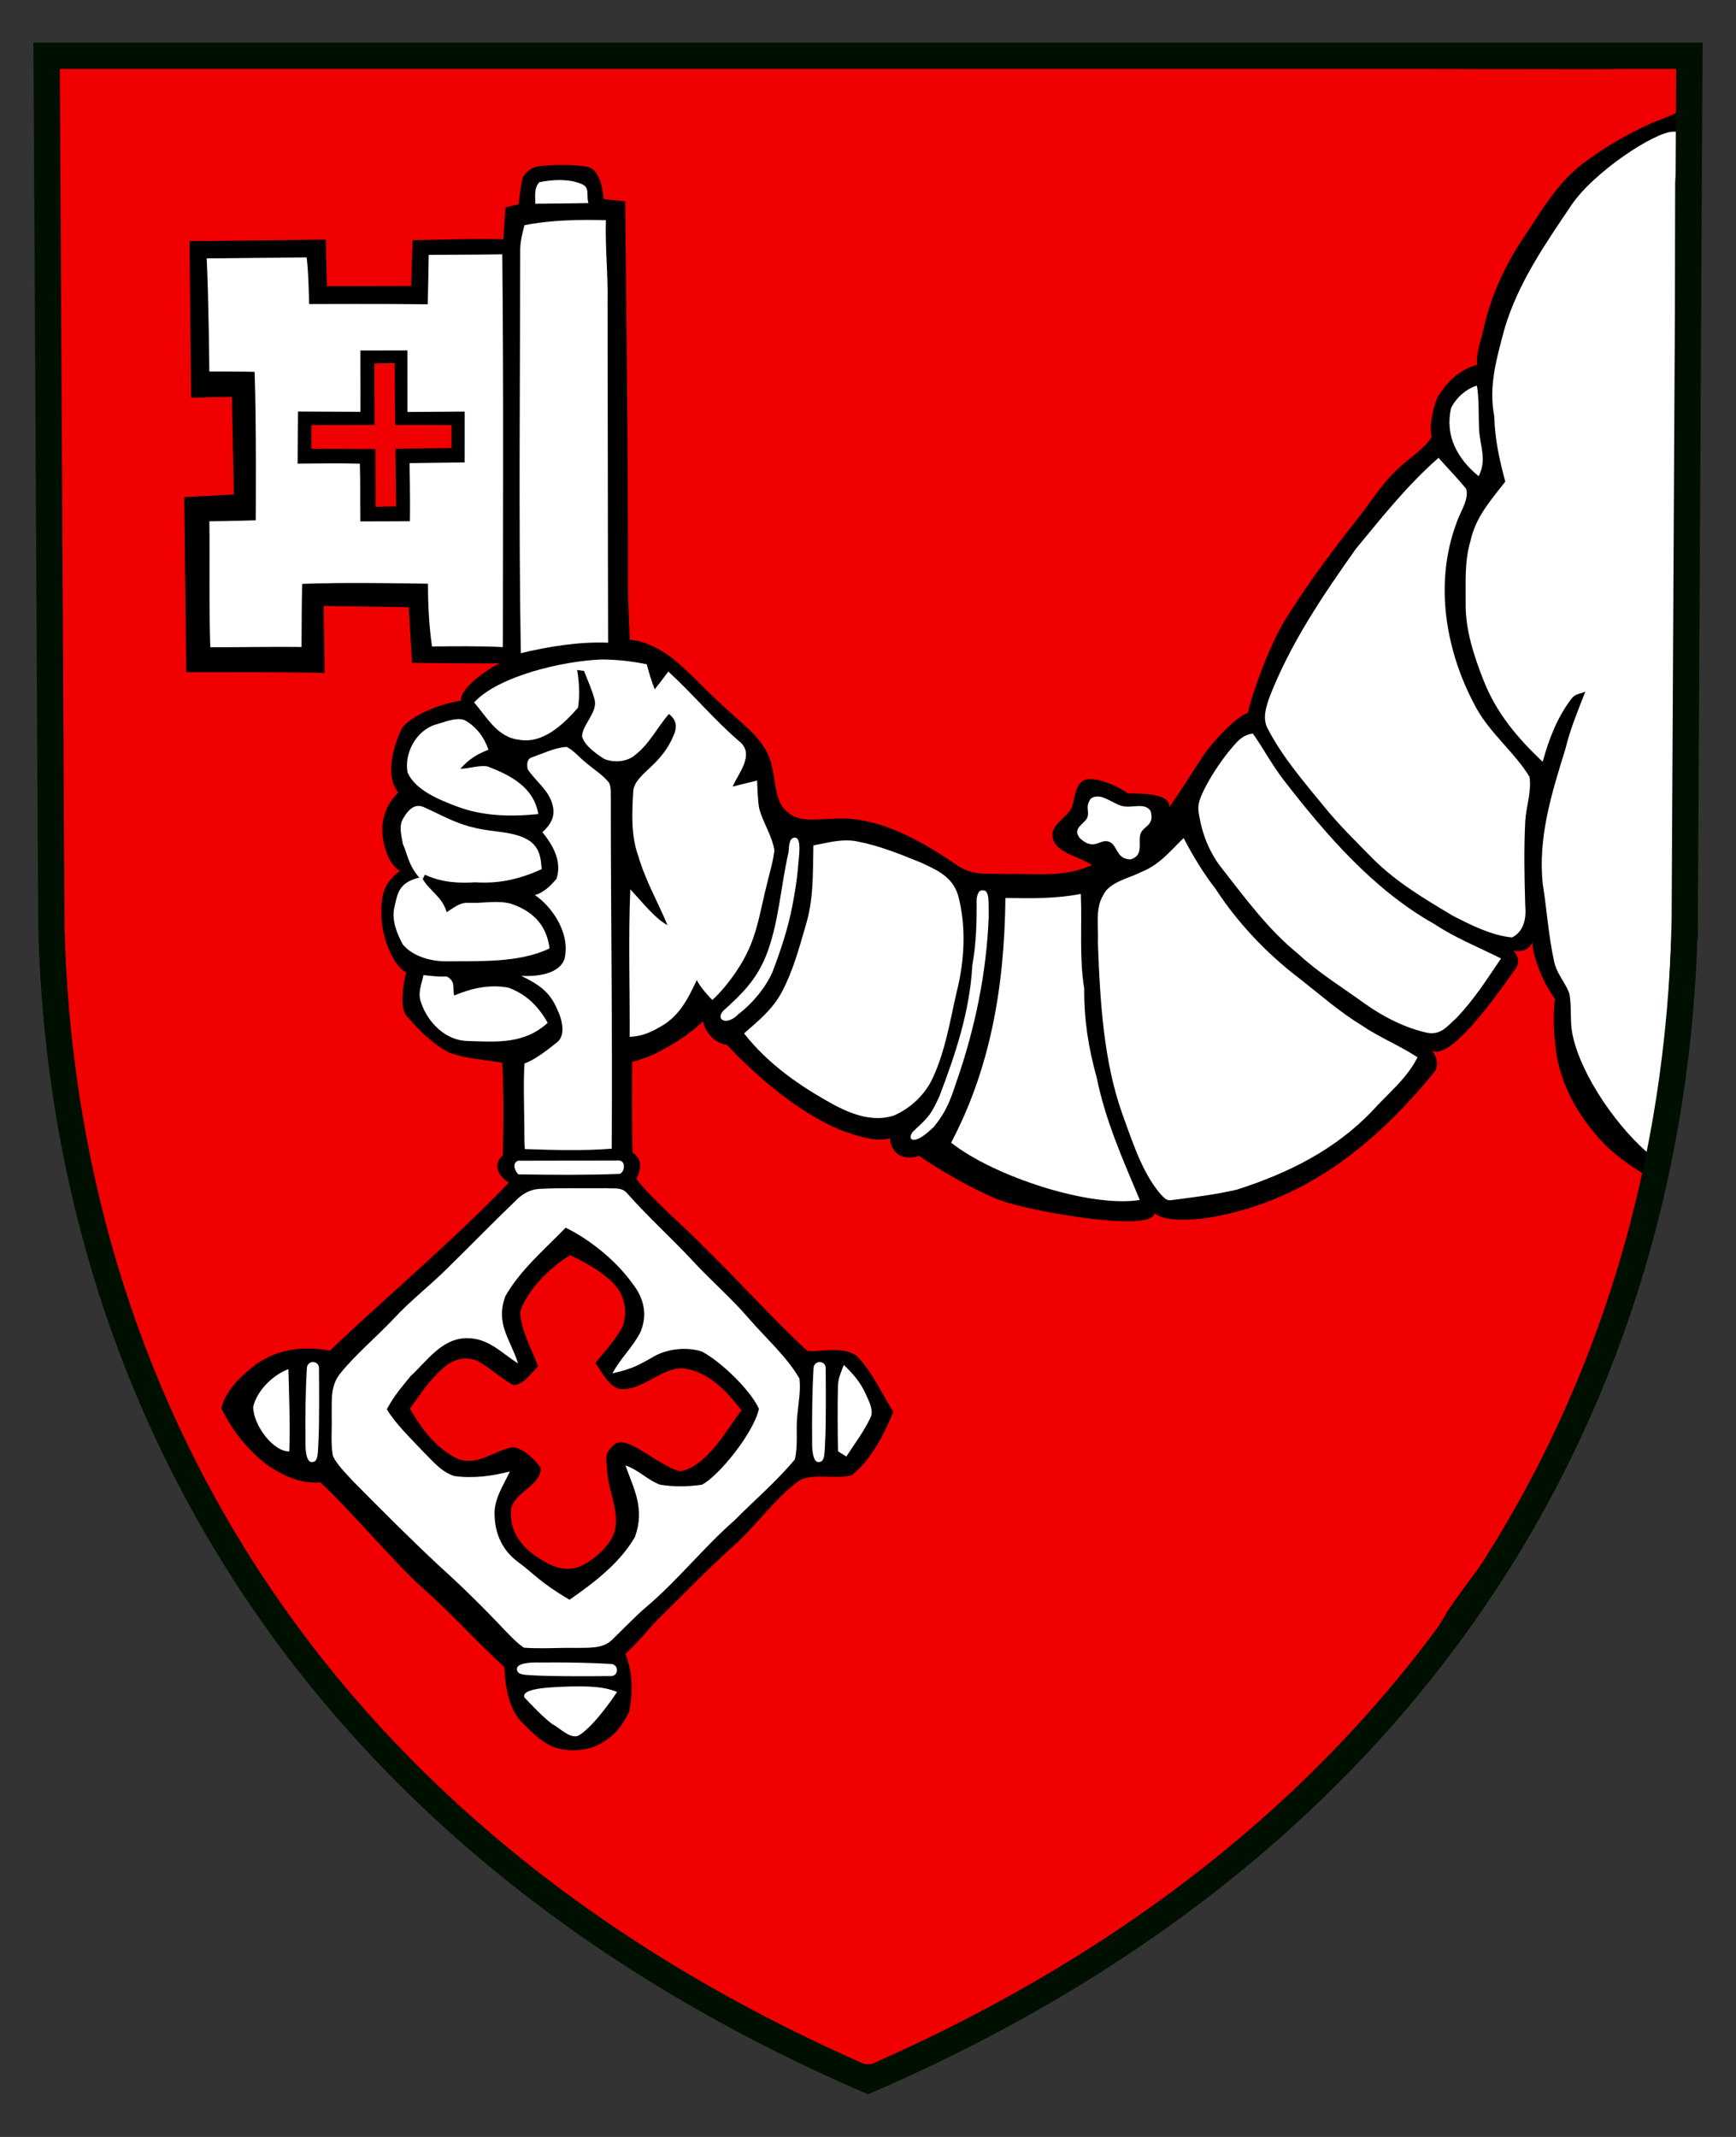 <?xml version="1.0" encoding="UTF-8"?>
<svg width="520" height="640" version="1.1" viewBox="0 0 390 480" xmlns="http://www.w3.org/2000/svg"><rect x="0" y="0" width="390" height="480" fill="#333333" stroke="none"/><path d="m0 0h419v522h-419z" fill="none"/><g transform="matrix(.941 0 0 .941 -7.002 1.886)"><path d="m409.65 219.07 1.121-207.76h-392.2l1.122 207.76c2.717 110.96 60.917 217.35 194.97 275.42 134.07-58.082 192.26-164.46 194.97-275.42z" stroke-width="6.275"/><path d="m397.31 14.401c-3.067-0.036-6.147 0.119-9.312 0.089-115.67-0.02-235.69-1.925-351.36-1.945-5.49 0.06-11.409-0.46-16.709 0.85-1.27 5.01 0.167 12.386 0.097 17.606 0.03 56 0.242 112 0.262 168 0.14 10.09-0.694 19.95 0.356 29.99 0.18 5.56 0.36 10.989 1.79 16.409 2.05 8.23 2.214 16.681 4.424 24.841 2.64 11.04 3.885 22.02 7.505 32.83 2.87 11.82 8.3 23.27 13.27 34.33 2.7 6.61 6.21 12.76 9.28 19.2 5.18 9.95 10.411 19.83 16.821 29.07 5.71 9.53 17.048 17.06 24.218 25.44 5.91 6.08 12.17 11.79 17.96 17.99 9.84 10.33 21.26 18.611 31.85 28.081 17.2 11.94 33.929 24.429 54.089 31.119 6.06 2.38 12.671 2.99 19.071 1.86 3.58-0.96 6.939-2.591 10.529-3.551 5.17-1.43 9.85-3.87 14.44-6.58 6.03-3.55 12.369-6.109 18.139-9.949 3.61-2.36 6.91-5.04 10.4-7.56 9.41-6.38 17.909-14.111 26.339-21.721 10.17-9.48 20.23-19.139 29.77-29.259 8.47-8.6 16.45-18.141 22.34-28.711 5.24-7.91 12.41-16.18 16.95-24.51 3.54-7.99 8.733-15.27 12.153-23.31 3.51-7.55 6.889-15.399 9.479-23.339 1.82-6.9 4.514-13.701 6.304-20.621 1.09-4.16 2.754-8.64 1.864-12.98-2.983-1.714-7.35-4.98-9.42-7.28-5.87-6.1-10.36-14-11.36-22.5-0.73-6.05-0.448-9.715-0.188-11.896-1.861-2.389-4.88-8.074-5.439-13.452-0.259 0.503-1.055 2.567-4.432 1.979 1.159 1.318 1.484 2.828 0.504 4.278-4.419 6.113-9.178 13.024-14.534 17.622-1.162 0.957-2.242 1.654-3.188 1.992-0.945 0.337-1.756 0.315-2.38-0.166 1.137 1.234 1.905 3.461 0.725 5.201-14.627 17.893-31.649 31.259-54.368 34.889-5.104 0.669-10.055 0.686-12.508-1.109-0.672 4.721-29.992-0.547-36.892-3.147-6.4-2.52-14.246-7.104-19.298-10.581-1.677 0.587-3.584 0.568-4.997-0.354-0.726-0.474-2.038-2.157-1.897-3.836-3.321 0.901-6.957-0.312-10.348-1.438-10.13-3.53-21.387-13.066-28.627-20.876-2.729-0.254-5.285-2.969-5.696-5.619-3.58 3.474-8.828 6.635-12.998 8.435-4.18 1.53-3.93 1.185-3.93 1.185s-0.15 16.811 0.12 21.749c2.261 1.481 2.154 3.627 0.914 6.245 2.93 4.19 12.525 12.432 16.015 16.182 7.63 7.39 16.95 17.65 24.74 24.86 2.238 0.538 8.291-1.44 11.921 1.32 3.62 3.72 5.88 8.91 8.67 13.27-2.26 5.31-5.33 11.53-9.98 15.12-3.88 1.06-8.961-0.61-12.491 1.26-5.79 4.19-10.13 10.61-15.48 15.4-6.5 5.82-12.519 12.13-18.759 18.22-1.64 1.73-3.865 4.541-7.277 7.764 1.685 4.239 1.827 8.807 0.927 13.707-1.42 3.09-3.231 5.45-6.031 7.22-3.43 2.27-7.749 2.541-11.629 1.471-3.17-1.23-5.235-3.33-7.645-5.72-3.86-3.62-4.333-9.985-4.536-13.557-6.955-6.311-13.369-13.553-19.729-19.063-6.65-5.99-17.585-18.991-24.195-25.021-3.015 0.269-6.955-0.229-12.715-4.179-4.51-3.43-8.264-8.076-10.91-13.469 0.912-4.025 4.407-7.59 8.389-10.591 4.751-3.221 10.197-4.473 17.55-3.189 11.239-10.858 29.897-26.633 42.702-40.112-3.435-2.123-3.315-4.982-1.462-6.469 0.21-7.34 0.24-14.791-0.11-22.121-4.14-0.75-8.58-0.949-12.53-2.389-4.03-1.96-7.42-5.46-10.32-8.82-2.17-2.53-0.105-10.354-0.105-10.354-3.141-1.704-5.674-8.037-5.884-13.167-0.07-4.19-0.135-7.795 4.427-11.082-3.298-1.839-4.386-7.628-4.226-10.778 0.54-4.1 1.938-6.004 3.81-7.969-3.498-4.11-0.761-12.231 0.989-15.511 2.74-3.19 9.134-5.644 14.005-6.366-0.597-2.641 6.297-7.646 9.343-8.988-2.553 0.214-21.057-0.063-21.057-0.063l-0.781-13.28-20.339-0.292 0.245 15.984c-10.727-0.231-33.031-0.185-33.031-0.185l-0.476-41.786 11.852-0.604-0.48-23.32-9.74 0.199-0.36-37.359 32.527-0.356 0.25 11.102 20.12-0.047 0.363-10.925c7.023-0.087 14.321-0.428 21.646-0.214l0.51-7.623 3.138-0.712s0.646-5.866 1.047-6.508c0.802-1.285 1.894-2.282 3.759-2.597 3.16-0.43 8.542-0.441 11.682 0.139 3.55 0.82 3.776 7.685 3.776 7.685l5.178 0.542s0.774 65.384 0.674 92.004c0.01 3.87 0.434 12.659 0.434 12.659 3.786 0.185 8.416 2.811 11.206 5.281 4.46 3.84 8.381 8.27 12.851 12.12 3.93 3.64 8.749 7.13 9.829 12.73 0.95 3.43 0.67 8.571 3.68 10.901 2.78 2.72 7.071 1.659 10.581 1.739 10.71-1.06 21.691 5.33 30.201 11.2 3.69 2.45 7.61 1.77 11.83 1.95 7.12-0.16 13.469 0.901 20.169-2.149-3.463-2.282-8.942-2.865-9.47-6.939-0.178-2.811 3.708-4.629 4.572-6.709s0.612-4.554 2.402-6.224c1.94-1.89 8.244 0.723 11.063 2.756 3.746 0.058 10.119 0.052 9.872 3.288 2.23-3.06 5.901-8.912 7.981-12.072 2.47-3.74 8.213-9.683 10.764-10.415 0.853-3.841 4.596-14.936 8.736-21.916 5.53-8.93 11.879-17.42 18.429-25.63 2.74-3.69 5.181-7.44 8.571-10.61 2.37-2.36 6.456-4.833 8.176-7.713-0.586-2.426 0.105-6.516 1.425-9.576 2.3-3.5 4.815-6.291 9.43-7.691-0.326-2.253 0.87-5.87 1.4-7.97 1.77-8.58 5.72-16.759 10.72-23.909 3.85-5.89 7.28-11.56 12.93-15.97 5.04-3.83 10.6-7.13 16.39-9.7 1.68-0.81 6.712-2.303 7.872-3.813 0.55-2.87-0.049-7.079-0.069-9.989-3.115-0.795-8.973 0.759-12.041 0.723zm-295.64 70.276-4.86 0.072 0.047 14.67-15.085 0.045v5.646l15.284 0.063 0.044 13.803 4.891-0.101c-0.034-4.59-0.135-13.77-0.135-13.77l13.393-0.152v-5.474c-4.488-0.088-13.471-0.037-13.471-0.037zm41.861 212.93c-6.474 4.031-10.735 9.768-11.874 13.39 0 4.41 2.769 9.03 4.25 13.15-1.62 1.51-3.45 4.421-5.84 4.491-3.08-1.58-5.679-4.26-8.749-5.84-2.78-1.15-5.749-0.311-7.939 1.639-3.19 2.67-5.661 6.481-8.101 9.831 2.82 4.77 6.33 9.55 11.47 11.979 4.93 1.77 8.591-2.02 13.141-2.81 2.61 0.33 5.159 2.85 6.639 4.92 0.31 4.34-7.51 6.33-7.08 10.68-0.37 6.1 4.741 10.32 9.781 12.62 2.77 1.22 5.489 1.13 8.089-0.46 2.85-1.75 5.881-4.44 6.891-7.73 1.19-4.7-1.601-9.77-1.811-14.42 0.07-1.97-1.133-3.733 1.34-5.87 2.861-3.561 10.18 4.48 16.09 6.04 6.48-1.27 10.911-9.691 14.631-14.571-3.61-4.65-7.79-9.23-13.97-10.04-5.19-0.2-10.21 5.81-15.39 4.9-2.48-0.91-4.09-4.069-5.5-6.179 2.28-2.84 4.981-5.661 6.601-8.931 0.9-3.05 0.539-6.619-1.531-9.139-2.37-3.11-7.566-6.001-11.136-7.651z" fill="#f00000"/><path d="m406.88 29.43c-4.289 0-19.109 9.64-24.489 17.83-6.22 9.25-12.48 18.259-15.73 29.099-1.88 7.12-3.901 13.651-2.471 21.081 0.13 5.43 1.231 10.32 2.621 15.52-3.46 4.46-7.06 8.44-8.3 14.12-1.47 5.01-1.12 9.791-1.16 14.971-0.09 6.29 2.03 12.699 4.33 18.489 3.01 7.65 8.13 13.731 14.06 19.291 1.52-5.49 3.46-10.62 6.97-15.18 0.86-1.05 2.001-1.04 3.201-1.54-1.76 4.53-3.62 8.94-4.75 13.68-3.25 10.45-6.599 21.14-5.399 32.24 0.97 6.07 1.36 12.28 2.67 18.29 0.58 3.06 2.569 4.939 3.659 7.769 0.63 3.16 0.11 6.53 0.74 9.71 2.02 10.07 11.206 23.001 19.166 29.371 4.06-20.66 3.514-44.261 5.354-65.171 0.05-55.65-9e-3 -111.34 0.021-166.99-0.01-4.24 1.659-8.37 1.009-12.58zm-265.71 11.544c-1.726-0.015-3.462 0.204-4.997 0.526-1.331 1.589-0.886 3.42-0.946 5.13 4.24-0.06 8.47-0.061 12.7-0.151-0.62-2.01 0.533-3.782-1.827-4.632-1.49-0.61-3.205-0.858-4.931-0.873zm6.078 9.521c-4.892 0.024-9.883 0.324-14.6 1.254-0.55 2.04-1.031 4.07-1.021 6.19-3e-3 28.313-0.393 64.942 0.157 95.976 6.355-1.544 13.934-2.807 20.834-2.497-0.08-27.14-0.06-54.29-0.13-81.439 0.13-6.53-0.594-12.87-0.394-19.43-1.595-0.04-3.215-0.062-4.846-0.054zm-19.891 8.213c-5.5 0.09-17.565 0.12-17.565 0.12s-0.114 7.641-0.224 11.801c-9.21-0.14-28.326-0.06-28.326-0.06 0-1e-6 -0.135-7.83-0.595-11.13-7.53 0.09-23.859 0.24-23.859 0.24 0.476 9.698 0.63 26.99 0.63 26.99s7.209-0.031 10.809 0.089c0.44 11.35 0.271 35.44 0.271 35.44s-7.13 0.21-11.07 0.23c0.12 10.02-0.12 20.06 0.22 30.07 7.26 0.03 14.519-0.16 21.779-0.06 0.06-5.02-7.3e-5 -10.04 0.17-15.07 9.96-0.35 20.051-0.19 30.021-0.04 0 5.07 0.239 9.96 0.959 14.979 5.65-0.03 11.28-0.14 16.92 0.16 0.02-31.25 0.179-62.52-0.141-93.76zm-22.655 22.934 7e-3 14.692 13.673-0.095-4e-3 12.139-13.16 0.17s0.188 8.871 0.078 13.871c-3.71 0.029-8.137 0.04-11.837 0.04-0.06-4.6 0.04-9.19-0.11-13.79-4.95-0.13-9.901-0.049-14.861-9e-3 0-4.15 0.101-12.431 0.101-12.431l14.899 0.066-0.019-14.629zm255.33 8.398c-2.52 0.78-4.859 2.788-6.139 5.298-1.57 6.67 1.49 12.18 6.56 16.33 2.04-3.96 0.31-7.119 0.11-11.199-0.16-2.98 0.019-7.5-0.53-10.43zm-9.149 17.238c-7.49 6.54-13.43 14.111-19.75 21.741-7.96 11.24-15.57 22.469-20.59 35.329-0.86 2.4-1.769 5.22-0.419 7.62 3.39 6.62 8.699 12.77 13.399 18.52 3.6 4.43 7.631 8.371 11.621 12.431 5.72 5.7 12.239 9.55 19.129 13.66 4.35 2.23 9.221 4.7 14.121 5.19 3.043-1.457 3.449-4.92 3.179-7.71-0.2-6.7-0.33-13.39 0.01-20.09 0.2-3.35 1.571-7.25 1-10.56-3.55-5.84-9.32-10.29-12.69-16.4-7.38-13.46-10.191-29.92-4.591-44.55 0.77-2.3 2.95-5.369 2.15-7.809-2.08-2.54-4.4-4.901-6.57-7.371zm-199.69 48.133c-9.457 0.339-24.748 3.975-30.568 10.249 2.98 3.44 5.55 8.289 10.56 8.889 5.84 1.15 10.72-3.629 14.25-7.619 0.462-2.954 0.286-6.041-0.201-9.009l1.639 0.231c0.901 2.302 1.912 4.562 2.552 6.936 0.66 3.02-2.979 5.92-3.029 8.72 0.66 2.24 3.429 4.15 5.339 5.37 2.29 0.95 5.64 0.68 7.51-1.11 3.21-2.47 5.2-6.579 7.89-9.639 1.961 1.506 1.971 3.279 1.061 5.259-1.27 3.09-3.37 5.57-5.83 7.79-1.56 1.54-3.7 3.241-3.76 5.621-0.29 5.17-0.54 10.37 1.23 15.28 1.75 5.95 4.636 10.846 6.957 16.447-2.873-1.535-5.38-4.75-8.877-8.558-0.49 11.39-0.091 23.817-0.151 35.227 2.44-0.09 4.69-0.867 6.88-2.167 4.8-2.48 6.96-6.689 9.13-11.379 1.042 1.889 2.545 3.548 3.719 4.744 2.88-2.53 6.442-7.395 8.132-10.905 2.79-5.53 3.419-11.05 4.969-16.96 0.6-2.6 1.431-5.2 1.721-7.85-0.52-3.44-2.75-6.669-3.64-10.049-0.36-2.17-0.381-4.411-0.491-6.601-1.96 0.44-3.89 0.97-5.84 1.43 1.38-3.19 5.381-7.691 1.641-10.75-6.07-5.2-11.099-11.329-16.989-16.709-1.06 1.43-2.14 2.841-3.24 4.231-0.8-1.94-1.38-3.941-1.91-5.971-3.586-0.742-7.355-1.131-10.652-1.147zm-34.449 14.247c-1.712 0.053-3.627 0.836-5.12 1.241-4.73 1.32-7.77 6.81-6.87 11.53 1.88 4.2 7.531 6.46 11.581 8 6.36 2.43 12.929 2.55 19.629 1.89-1.11-6.44-6.609-9.259-12.139-11.379-2.03-0.34-4.391 0.54-6.481 0.57 2.07-2.3 3.84-3.43 6.7-4.54-1-2.99-2.891-5.531-5.681-7.081-0.502-0.185-1.05-0.248-1.62-0.23zm189.8 3.431c-2.88 0.4-4.151 2.46-5.911 4.49-2.22 2.83-4.21 5.87-5.82 9.1-0.76 1.65-1.49 3.171-1.23 5.051 0.72 5.12 2.55 9.849 5.83 13.879 5.43 6.94 11.01 14.49 17.88 20.02 4.93 4.58 10.58 8.02 16 11.95 4.42 3.15 9.61 5.8 14.93 6.96 3.19 0.59 4.76-1.589 6.87-3.489 4.12-4.25 7.401-9.38 10.701-14.27-5.42-2.7-10.991-4.93-16.061-8.3-14.42-8.1-25.9-21.44-35.89-34.37-2.7-3.51-4.759-7.41-7.299-11.02zm-163.8 3.199c-2.81 0.15-5.61 1.541-8.25 2.471-1.3 0.3-1.301 1.809-1.071 2.859 1.91 2.93 5.16 5.051 5.95 8.621 0.72 2.7-0.534 4.684-2.435 6.398 2.526 3.131 4.734 6.99 3.354 11.14-1.49 1.75-3.048 3.284-5.152 3.879 4.085 2.709 8.513 9.162 7.093 15.142-1.107 3.59-6.285 4.373-10.361 4.14 4.194 2.04 6.851 3.81 8.581 7.96 1.12 2.23 2.31 6.431-0.29 8.101-2.93 2.4-5.769 4.312-7.491 4.843-0.3 3.55-0.1 10.597-0.06 14.147 0.06 2.12-0.044 4.059 0.125 6.289 6.252 0.232 14.181 0.452 20.736-0.092 0.22-27.49-0.221-55.797-0.201-83.287-0.07-1.27 0.16-2.831-0.39-4.011-1.51-1.97-3.889-3.349-5.739-5-1.45-1.15-2.74-2.761-4.4-3.601zm126.61 11.832c-0.509 0.017-1.007 0.166-1.491 0.508-1.399 1.942-0.332 2.801-0.784 4.374s-3.885 2.624-1.835 5.067c3.53 3.29 4.805-0.077 7.09 0.895 1.938 0.824 1.546 4.089 4.979 4.185 3.341-0.926 1.753-4.166 2.414-6.107s3.399-1.869 2.417-5.443c-1.448-2.254-4.604-0.471-7.081-1.279-1.935-0.631-3.891-2.262-5.708-2.2zm-162.07 2.256c-1.748 0.043-2.908 1.815-3.683 3.173-0.987 1.728-0.299 4.041 0.041 5.971 1.07 2.26 1.282 5.013 3.905 7.96-5.137 1.225-5.219 4.085-5.946 7.08-0.717 2.952 0.55 6.22 2.01 8.89 2.4 2.89 6.891 4.08 10.521 4.019 7.81-0.09 17.29 0.411 24.5-3.079-0.611-5.128-3.532-8.74-9.11-10.641-3.219-0.939-6.782-0.077-10.14-0.25-2.244-0.116-3.52 1.15-5.31 2.25-0.97-3.6-3.97-4.999-5.72-7.929l0.538-1.031c4.097 1.919 8.073 2.041 12.053 1.821 5.77 0.37 10.6-0.79 15.81-3.13-0.19-2.69-0.41-4.799-2.65-6.609-3.74-2.63-9.18-2.13-13.5-3.33-4.34-0.95-8.02-3.121-12.01-4.891-0.469-0.201-0.905-0.282-1.308-0.272zm89.848 7.563c-1.317 0.067-1.338 2.127-1.418 3.425-1.88 8.01-2.331 17.165-5.421 24.845-2.33 5.75-5.87 9.202-10.188 13.068-1.936 2.194 0.85 3.647 3.599 0.829 3.37-2.58 6.458-6.267 8.168-10.107 1.98-5.205 3.699-10.403 4.72-15.708 0.511-2.652 1.131-6.258 1.335-8.974 0.215-2.877 1.042-7.457-0.794-7.378zm92.89 0.1c-3.23 3.12-5.77 6.401-10.11 8.101-2.85 1.5-7.669 2.38-9.089 5.54-1.98 3.12-1.09 7.73-1.27 11.32 0.506 14.279 1.393 28.406 5.82 40.859 2.35 6.37 4.579 13.73 8.969 18.98 0.87 0.87 1.45 1.87 2.83 1.63 5.18-0.69 10.441-1.299 15.541-2.499 12.17-3.89 23.44-9.46 32.36-18.81 3.87-4.31 8.11-7.521 10.79-12.781-4.33-2.86-9.15-4.76-13.44-7.69-5.34-3.28-9.931-7.359-14.851-11.199-7.72-5.91-14.58-13.121-19.9-21.271-2.97-3.85-5.419-7.87-7.649-12.18zm-80.738 0.568c-2.568 0.037-5.042 0.705-7.652 1.192-0.158 7.119 0.081 12.929-1.939 19.459-1.53 5.27-3.03 10.771-5.65 15.621-2.21 4.13-5.531 6.77-8.971 9.8 5.88 7.46 13.55 12.749 21.82 17.229 4.18 2.16 9.025 3.938 13.91 2.391 4.06-1.77 7.52-5.02 9.36-9.07 2.92-6.27 4.099-13.55 5.629-20.26 1.92-7.46 2.4-15.859 0.36-23.339-1.36-4.37-5.01-5.96-8.84-7.73-4.98-2.03-10.12-4.11-15.42-5.09-0.885-0.158-1.752-0.215-2.607-0.202zm32.183 12.019c-0.438 0.187-0.856 1.275-0.875 2.284 0.06 5.33-0.091 10.259-1.021 15.529-0.61 11-3.979 21.051-7.859 31.251-2.064 4.483-2.569 4.928-5.921 8.061-2.038 1.679-0.933 4.653 4.58-0.771 3.194-3.849 4.13-6.92 5.53-11.089 4.33-12.48 7.061-25.721 7.581-38.921-0.065-3.615 0.28-6.455-1.388-6.461-0.213 5e-3 -0.422 0.036-0.628 0.118zm24.006 0.753c-6.01 1.16-11.92 1.079-18 0.959-0.231 21.667-3.719 40.862-12.961 58.421 10.475 8.229 33.463 15.587 45.04 13.67-4.02-9.59-8.199-18.91-10.279-29.18-2-7.23-3.031-13.75-2.991-21.29-1.21-7.54-0.489-15.011-0.809-22.581zm-156.94 19.374c-0.46 2.34-1.47 4.316-0.52 6.667 1.55 4.63 5.82 8.92 10.91 9.06 7.14 0.22 13.59 0.82 19.27-4.32-2.15-3.91-5.16-6.89-9.41-8.42-4.54-0.82-8.75 0.15-12.93 1.89-0.39-2.01 0.37-3.367-1.72-4.537-1.943 0.081-3.291-0.069-5.6-0.34zm22.589 44.312c-1.692 0.67-0.507 2.841 0.11 3.255 8.58 0.12 15.527 0.19 24.097-0.11 1.179-0.22 1.738-3.183-0.229-3.2-7.882 2e-3 -15.975 0.059-23.978 0.054zm20.971 6.564c-5.32 0.06-10.66-0.109-15.97 0.161-2.24 0.17-3.981 1.21-5.531 2.77-5.61 5.41-11.049 10.999-16.619 16.449-4.03 3.98-8.511 7.431-12.371 11.591-4.18 4.45-8.971 8.409-12.831 13.119-2.57 3.14-2.06 6.471-2.14 10.251 0.09 3.15-0.269 6.469 0.281 9.579 1.1 2.21 3.039 4.071 4.689 5.881 6.76 6.84 13.57 13.69 20.59 20.25 5.46 4.91 10.681 10.069 15.721 15.409 1.44 1.47 2.91 3.09 4.63 4.22 4.14 0.3 8.339-0.03 12.489 0.05 2.81-0.07 6.261 0.251 8.461-1.869 2.74-2.62 5.319-5.401 8.209-7.881 7.59-6.41 13.69-14.23 21.17-20.77 4.74-4.81 10.041-9.28 14.331-14.48 0.8-3.3 0.23-6.979 0.57-10.359 0.25-2.89 0.88-6.01 0.53-8.94-3.07-5.31-8.091-9.691-12.081-14.331-4.15-4.85-8.979-8.97-13.299-13.66-5.15-5.54-10.771-10.58-15.781-16.25-1.31-1.54-3.229-1.031-5.049-1.191zm-9.605 9.42c5.9 2.87 12.235 8.07 16.015 13.43 2.61 3.32 3.618 7.291 1.84 11.49-1.845 3.654-4.714 6.141-6.702 9.872 5.213-1.223 6.381-2.102 9.431-3.762 3.35-2.15 8.344-2.674 11.971-1.45 4.605 2.445 11.586 9.235 13.586 13.644-1.274 5.872-9.779 16.235-13.646 18.146-3.23 0.45-6.78 0.521-10-0.029-3.13-1.22-5.027-3.501-8.227-4.591 2.14 5.94 4.656 10.361 2.276 17.061-3.72 6.46-10.138 11.16-15.615 15.001-7.079-4.145-8.435-6.172-12.305-9.022-3.55-2.59-5.42-6.45-5.58-10.83-0.33-3.95 2.04-7.349 3.64-10.77-4.37 1.13-8.72 1.699-13.23 1.099-3.03-0.88-5.289-3.66-7.449-5.81-2.7-2.89-6.71-6.724-8.7-10.144 1.848-3.371 3.329-5.026 5.679-7.906 3.92-3.59 7.451-9.082 13.521-9.06 5.16 0.018 8.149 3.55 12.139 6.04-1.89-5.87-5.481-9.489-3.021-16.109 3.63-6.3 9.356-11.111 14.376-16.301zm-60.335 32.08c-0.73 3e-3 -1.462 0.507-1.459 1.591-0.31 5.07-0.4 11.914-0.33 16.994-0.07 1.98 0.107 5.391 1.57 5.291 1.502-0.057 1.365-1.854 1.557-5.389 0.193-3.535 0.143-13.463 0.103-17.068 0.016-0.922-0.711-1.421-1.441-1.418zm120.97 0c-0.73 3e-3 -1.462 0.507-1.459 1.591-0.31 5.07-0.401 11.914-0.331 16.994-0.07 1.98 0.107 5.391 1.57 5.291 1.502-0.057 1.365-1.854 1.557-5.389s0.143-13.463 0.103-17.068c0.016-0.922-0.71-1.421-1.44-1.418zm5.77 0.68c-0.66 1.72-1.399 3.281-1.409 5.171-0.1 5.14-0.071 10.299 0.019 15.439 0.66 0.42 1.321 0.84 1.991 1.26 1.95-3.02 4.24-6.02 5.76-9.29 0.88-1.8-0.45-4.04-1.16-5.7-1.2-2.7-3.08-4.86-5.2-6.88zm-132.6 1.018c-3.57 1.29-7.527 5.048-8.415 9.034 0.062 4.255 4.675 10.618 8.625 10.608 0.24-5.4-0.058-14.262-0.209-19.642zm63.943 70.003c-1.435-3e-3 -2.817 4e-3 -4.087 0.022-1.98-0.07-5.39 0.107-5.29 1.57 0.057 1.502 1.854 1.365 5.389 1.557 3.535 0.193 13.463 0.143 17.068 0.103 1.843 0.032 1.995-2.907-0.173-2.9-3.803-0.233-8.602-0.341-12.908-0.352zm3.448 5.729c-3.733 0.148-11.807 0.249-11.078 2.577 1.56 1.69 4.816 5.073 6.686 6.403 1.7 0.85 4.19 3.551 6.17 2.801 2.98-1.68 6.954-6.948 9.293-10.465-3.714-1.571-8.36-1.306-11.071-1.315z" fill="#fff"/><path d="m409.65 219.07 1.121-207.76h-392.2l1.122 207.76c2.717 110.96 60.917 217.35 194.97 275.42 134.07-58.082 192.26-164.46 194.97-275.42z" fill="none" stroke="#001000" stroke-width="6.275"/></g></svg>
